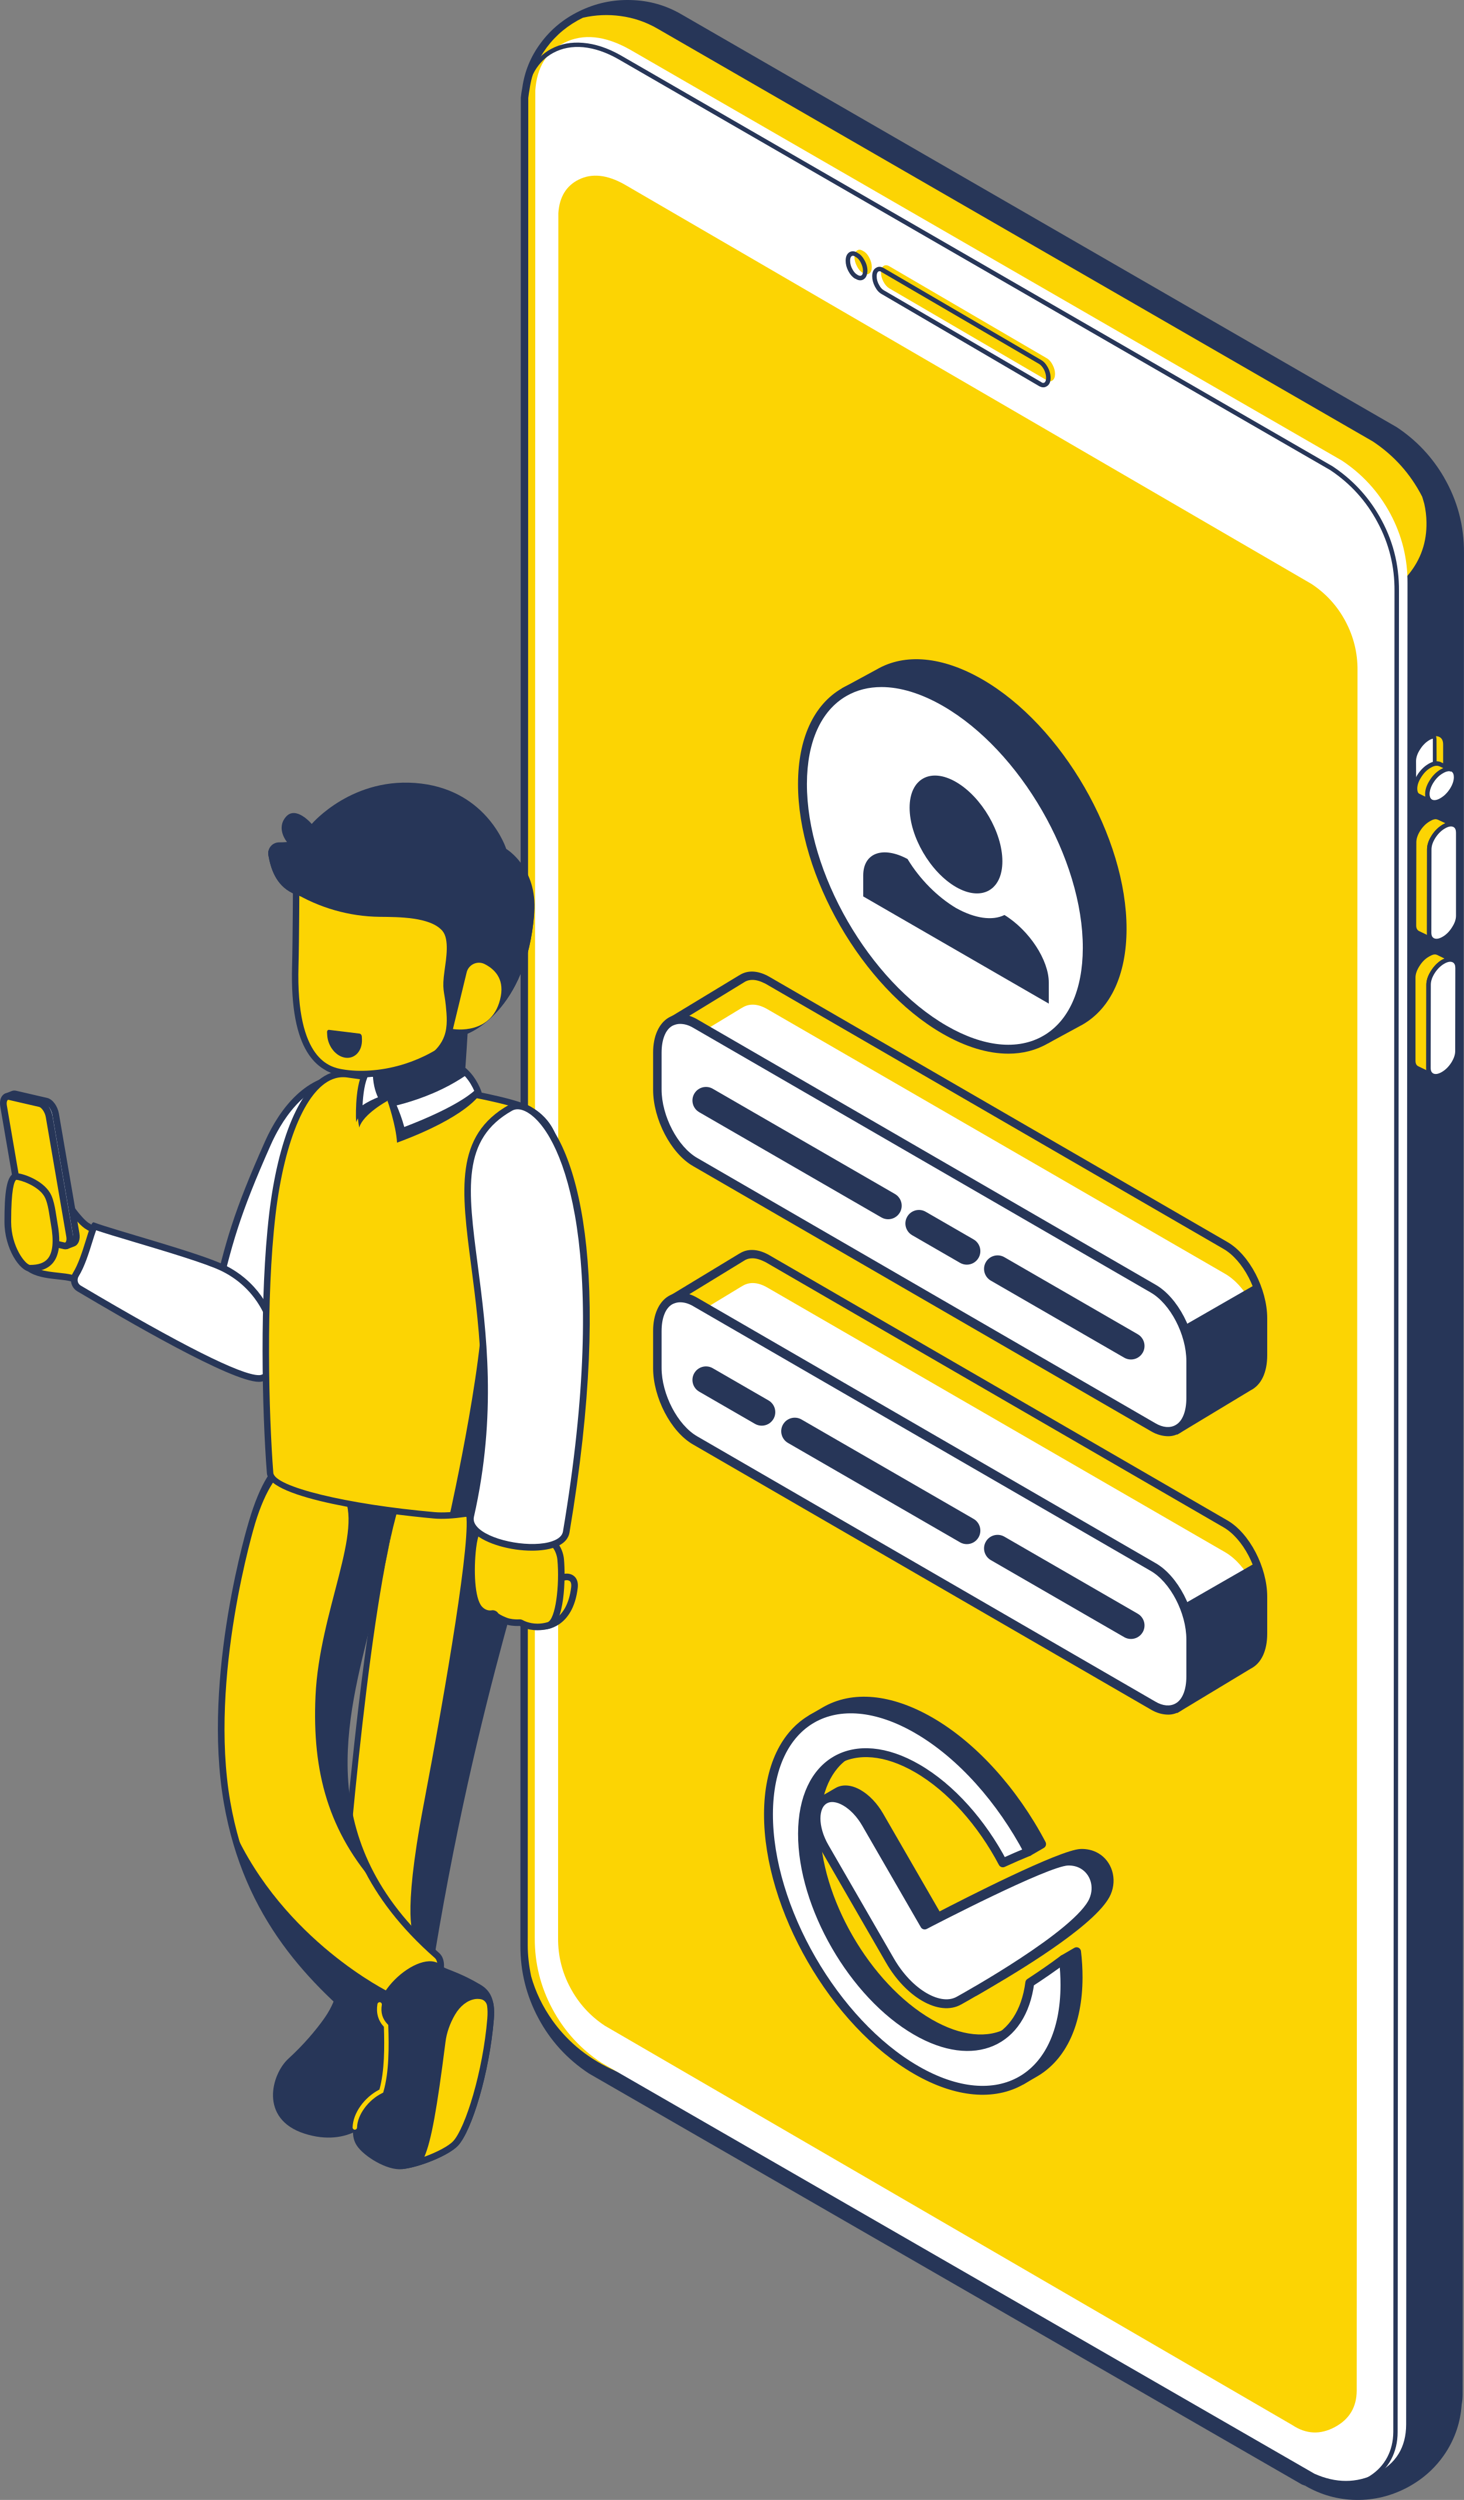 <?xml version="1.0" encoding="UTF-8"?> <svg xmlns="http://www.w3.org/2000/svg" id="b" width="164.549" height="280.843" viewBox="0 0 164.549 280.843"><rect x="0" y="0" width="164.549" height="280.843" fill="#808080" stroke="none"/><defs><style>.ac{fill:#273658;}.ac,.ad,.ae,.af,.ag{stroke-width:0px;}.ah{stroke:#273658;stroke-linejoin:round;}.ah,.ag{fill:#fff;}.ad{fill:#273658;}.ae{fill:#fcd403;}.af{fill:#fcd403;}</style></defs><g id="c"><g id="d"><path class="af" d="M162.189,54.297c-1.309-2.436-3.116-4.42-5.42-5.953L76.473,2.031l-.107-.076c-1.705-.985-3.542-1.497-5.511-1.538-1.857-.051-3.639.32-5.344,1.111-1.705.792-3.116,1.898-4.232,3.319-1.177,1.502-1.898,3.187-2.162,5.055-.091.426-.142.792-.152,1.096l-.061,207.574c-.01,2.812.65,5.461,1.979,7.947,1.33,2.487,3.172,4.506,5.527,6.059l80.113,46.161.304.107.061.046c1.756,1.015,3.634,1.528,5.633,1.538,1.888.01,3.679-.426,5.374-1.309,1.695-.873,3.065-2.081,4.111-3.623,1.117-1.614,1.741-3.415,1.873-5.405.071-.406.107-.782.107-1.127l.152-206.843c.01-2.771-.639-5.379-1.949-7.825Z"></path></g><g id="e"><path class="ac" d="M162.31,53.642c-1.33-2.294-3.101-4.177-5.314-5.648L76.58,1.604c-1.746-1.015-3.639-1.548-5.679-1.599-2.03-.061-3.969.36-5.816,1.264-1.746.853-3.182,2.04-4.309,3.563-1.127,1.512-1.817,3.187-2.071,5.024-.081.416-.137.787-.168,1.111l-.046,207.605c-.01,2.903.665,5.623,2.025,8.161,1.35,2.527,3.238,4.593,5.664,6.197l80.143,46.177.35.137.167-.274-.152.274c1.776,1.035,3.684,1.568,5.724,1.599,2.04.03,3.974-.442,5.801-1.416,1.776-.954,3.202-2.253,4.278-3.897,1.066-1.644,1.665-3.446,1.796-5.405.071-.365.107-.751.107-1.157l.152-206.843c.02-3.045-.726-5.872-2.238-8.48M160.088,56.611c.152.67.234,1.355.244,2.055.041,2.213-.624,4.161-1.994,5.846-1.37,1.695-3.989,3.38-7.856,5.055-1.218.528-2.482,1.02-3.791,1.477l-1.614.533-73.87,161.428c-.02.152-.091.299-.213.442l-1.736-.761c-2.974-1.289-5.359-3.187-7.156-5.694-1.117-1.573-1.918-3.233-2.405-4.979-.254-1.248-.381-2.395-.381-3.441l.061-207.574c.041-.345.091-.68.152-1.005.234-1.705.878-3.263,1.934-4.674,1.045-1.401,2.38-2.502,4.004-3.304l.076-.03c1.411-.315,2.812-.376,4.202-.183,1.472.193,2.857.665,4.156,1.416l80.402,46.374c2.385,1.583,4.232,3.649,5.542,6.197.01.01.091.284.244.822Z"></path></g><g id="f"><path class="af" d="M161.732,82.767c-.325-.132-.711-.071-1.157.183-.457.254-.843.634-1.157,1.142-.325.507-.487.985-.487,1.431l.015,3.106c0,.447.157.741.472.883.325.132.711.071,1.157-.183s.832-.634,1.157-1.142c.315-.507.472-.985.472-1.431v-3.121c0-.447-.157-.736-.472-.868Z"></path></g><g id="g"><path class="ag" d="M161.26,86.208v-3.121c0-.091-.02-.208-.061-.35-.244.041-.447.107-.609.198-.447.264-.832.644-1.157,1.142-.325.507-.487.985-.487,1.431l.015,3.106c0,.102.02.233.061.396.193-.03.396-.107.609-.228.447-.254.832-.634,1.157-1.142.315-.507.472-.985.472-1.431Z"></path></g><g id="h"><path class="ac" d="M161.336,82.493l-.167.03c-.315.071-.543.147-.685.228-.487.284-.898.69-1.233,1.218-.335.538-.502,1.05-.502,1.538v3.121c0,.122.025.269.076.442l.046.168.183-.03c.203-.03.431-.112.685-.244.477-.284.888-.69,1.233-1.218.335-.538.502-1.05.502-1.538l-.015-3.121c0-.152-.02-.289-.061-.411l-.061-.183M161.047,82.981v3.228c0,.416-.147.858-.442,1.325-.304.467-.665.822-1.081,1.066-.172.091-.289.142-.35.152l-.015-3.243c0-.416.152-.858.457-1.325.294-.467.655-.822,1.081-1.066.102-.061.218-.107.35-.137Z"></path></g><g id="i"><path class="ag" d="M160.392,89.192c0,.447.157.736.472.868.325.142.711.081,1.157-.183.457-.254.848-.634,1.172-1.142.315-.497.472-.974.472-1.431,0-.447-.157-.736-.472-.868-.325-.132-.711-.071-1.157.183-.457.254-.843.634-1.157,1.142-.325.507-.487.985-.487,1.431Z"></path></g><g id="j"><path class="ac" d="M161.915,86.406c-.497.284-.913.695-1.248,1.233-.345.538-.518,1.056-.518,1.553s.172.848.518,1.05c.396.234.893.188,1.492-.137.487-.294.903-.705,1.248-1.233.335-.548.502-1.071.502-1.568,0-.284-.056-.513-.168-.685-.071-.152-.188-.274-.35-.365-.406-.233-.898-.183-1.477.152M160.925,89.817c-.071-.041-.132-.102-.183-.183-.061-.112-.091-.259-.091-.442,0-.406.147-.842.442-1.309.304-.467.66-.817,1.066-1.05.396-.233.726-.284.99-.152.172.112.259.32.259.624,0,.406-.147.842-.442,1.309-.304.467-.66.817-1.066,1.05-.396.233-.721.284-.974.152Z"></path></g><g id="k"><path class="af" d="M161.747,85.812l.061.015c-.304-.112-.68-.046-1.127.198-.447.264-.832.644-1.157,1.142-.315.507-.472.985-.472,1.431,0,.386.112.65.335.792l1.401.624c-.244-.162-.365-.431-.365-.807,0-.447.162-.924.487-1.431.325-.497.711-.878,1.157-1.142.406-.233.771-.299,1.096-.198l-1.416-.624Z"></path></g><g id="l"><path class="ac" d="M162.021,85.66l-.107-.061-.046-.015c-.386-.132-.822-.056-1.309.228-.487.284-.903.695-1.248,1.233-.335.538-.502,1.056-.502,1.553,0,.487.152.822.457,1.005l1.599.716.274-.35-.213-.152c-.162-.122-.244-.325-.244-.609,0-.406.147-.842.442-1.309.304-.467.66-.812,1.066-1.035.355-.213.655-.274.898-.183l.183-.472-1.248-.548M161.686,86.056l.137.046.396.183-.274.137c-.497.284-.913.695-1.248,1.233-.345.538-.518,1.056-.518,1.553l.015.289-.685-.335c-.142-.081-.213-.269-.213-.563,0-.406.152-.842.457-1.309.294-.467.65-.817,1.066-1.05.325-.193.614-.254.868-.183Z"></path></g><g id="m"><path class="af" d="M161.747,91.872l-.046-.015h-.015l-.076-.03c-.264-.112-.609-.035-1.035.228-.457.264-.843.644-1.157,1.142-.325.497-.487.974-.487,1.431l-.015,9.333c0,.447.183.746.548.898l1.599.746c-.284-.139-.426-.418-.426-.837v-9.333c0-.457.162-.934.487-1.431.315-.497.7-.878,1.157-1.142.447-.264.827-.33,1.142-.198l-1.675-.792Z"></path></g><g id="n"><path class="ac" d="M163.331,92.892l.198-.457-1.827-.853c-.315-.122-.736-.041-1.264.244-.487.294-.898.711-1.233,1.248-.345.538-.518,1.056-.518,1.553l-.015,9.333c0,.548.234.924.7,1.127l1.599.761.213-.457c-.203-.091-.304-.299-.304-.624l.015-9.333c0-.406.147-.842.442-1.309.304-.467.66-.817,1.066-1.05.376-.223.685-.284.929-.183M160.697,92.268c.355-.213.629-.284.822-.213l.091.03.853.396-.304.152c-.497.294-.913.705-1.248,1.233-.345.538-.518,1.056-.518,1.553v9.607l-.822-.396c-.152-.061-.254-.147-.304-.259-.061-.091-.091-.228-.091-.411l.015-9.333c0-.406.147-.842.442-1.309.304-.467.66-.817,1.066-1.05Z"></path></g><g id="o"><path class="ag" d="M163.422,104.31c.315-.507.472-.985.472-1.431l.015-9.333c0-.447-.157-.741-.472-.883-.325-.132-.711-.066-1.157.198-.457.264-.843.644-1.157,1.142-.325.497-.487.974-.487,1.431v9.333c-.01.447.147.736.472.868.315.142.7.081,1.157-.183.447-.254.832-.634,1.157-1.142Z"></path></g><g id="p"><path class="ac" d="M164.153,93.546c0-.284-.056-.518-.167-.7-.081-.152-.198-.269-.35-.35-.416-.244-.908-.198-1.477.137-.497.294-.913.705-1.248,1.233-.345.538-.518,1.056-.518,1.553l-.015,9.348c0,.497.172.848.518,1.05.416.233.913.183,1.492-.152.497-.284.913-.695,1.248-1.233.335-.528.507-1.045.518-1.553v-9.333M163.391,92.922c.173.112.259.32.259.624v9.333c0,.406-.152.842-.457,1.309-.294.467-.645.817-1.05,1.05-.406.234-.736.284-.99.152-.071-.041-.132-.102-.183-.183-.061-.112-.091-.259-.091-.442l.015-9.333c0-.406.147-.842.442-1.309.304-.467.66-.817,1.066-1.05.416-.244.746-.294.99-.152Z"></path></g><g id="q"><path class="af" d="M161.671,107.081l-.046-.03h-.015l-.076-.03c-.274-.091-.624-.015-1.05.228-.447.264-.832.644-1.157,1.142-.315.497-.472.974-.472,1.431l-.015,9.333c0,.447.183.746.548.898l1.568.731c-.274-.135-.411-.409-.411-.822l.015-9.333c0-.457.157-.934.472-1.431.325-.497.711-.878,1.157-1.142.467-.264.853-.33,1.157-.198l-1.675-.776Z"></path></g><g id="r"><path class="ac" d="M163.254,108.101l.198-.472-1.842-.853c-.325-.122-.741-.035-1.248.259-.497.284-.913.695-1.248,1.233-.335.528-.502,1.045-.502,1.553l-.015,9.333c0,.579.234.954.7,1.127l1.599.761.213-.457c-.203-.091-.304-.299-.304-.624l.015-9.333c0-.406.147-.842.442-1.309.304-.467.66-.817,1.066-1.05.376-.223.685-.279.929-.168M160.62,107.462c.355-.213.629-.284.822-.213l.091.03.837.411-.304.137c-.487.294-.898.711-1.233,1.248-.345.538-.518,1.056-.518,1.553v9.592l-.822-.396c-.152-.061-.254-.142-.304-.244-.061-.102-.091-.244-.091-.426v-9.333c0-.406.152-.842.457-1.309.294-.467.65-.817,1.066-1.05Z"></path></g><g id="s"><path class="ag" d="M163.346,119.505c.315-.507.472-.985.472-1.431l.015-9.333c0-.447-.157-.736-.472-.868-.325-.132-.716-.071-1.172.183-.447.264-.832.644-1.157,1.142-.315.497-.472.974-.472,1.431l-.015,9.333c0,.447.157.736.472.868.325.142.711.081,1.157-.183.457-.254.848-.634,1.172-1.142Z"></path></g><g id="t"><path class="ac" d="M164.077,108.741c0-.264-.056-.497-.167-.7-.102-.162-.218-.279-.35-.35-.396-.233-.893-.188-1.492.137-.487.294-.898.711-1.233,1.248-.345.538-.518,1.056-.518,1.553l-.015,9.333c0,.497.172.848.518,1.05.406.233.903.183,1.492-.152.487-.284.903-.695,1.248-1.233.335-.538.502-1.056.502-1.553l.015-9.333M163.3,108.117c.183.112.274.32.274.624l-.015,9.333c0,.406-.147.842-.442,1.309-.304.467-.66.817-1.066,1.05s-.731.284-.974.152c-.071-.041-.132-.102-.183-.183-.061-.112-.091-.259-.091-.442l.015-9.333c0-.406.147-.842.442-1.309.304-.467.66-.817,1.066-1.05.396-.233.721-.284.974-.152Z"></path></g><g id="u"><path class="ag" d="M156.266,57.708c-1.309-2.436-3.116-4.42-5.42-5.953L70.794,5.563c-2.791-1.563-5.247-1.817-7.369-.761-2.0.995-3.086,2.781-3.258,5.359l-.061,207.574c-.01,2.822.65,5.471,1.979,7.947,1.33,2.487,3.172,4.506,5.527,6.059l80.128,46.161c2.416,1.076,4.715,1.076,6.897,0,2.263-1.117,3.4-2.959,3.41-5.527l.152-206.843c.02-2.771-.624-5.379-1.933-7.825Z"></path></g><g id="v"><path class="ac" d="M155.033,57.982c-1.309-2.274-3.065-4.141-5.268-5.603L69.714,6.187c-1.431-.802-2.817-1.259-4.156-1.37-1.34-.122-2.548.107-3.623.685-.934.507-1.685,1.238-2.253,2.192-.568.964-.893,2.06-.974,3.288l-.046,207.589c-.01,2.872.655,5.562,1.994,8.069,1.35,2.517,3.223,4.567,5.618,6.151l80.128,46.161c1.33.589,2.695.853,4.095.792,1.401-.071,2.649-.462,3.745-1.172.913-.599,1.619-1.355,2.116-2.268.487-.924.731-1.949.731-3.075l.152-206.843c.02-3.025-.716-5.826-2.208-8.404M149.506,52.805c2.274,1.512,4.05,3.471,5.329,5.877,1.289,2.395,1.923,4.963,1.903,7.704l-.137,206.828c-.01,1.056-.238,2.005-.685,2.847-.457.853-1.106,1.548-1.949,2.086-1.015.66-2.182,1.025-3.502,1.096-1.319.061-2.598-.183-3.837-.731l-80.097-46.146c-2.324-1.533-4.136-3.517-5.435-5.953-1.309-2.436-1.959-5.05-1.949-7.841l.061-207.559c.081-1.147.381-2.162.898-3.045.518-.883,1.208-1.558,2.071-2.025.995-.538,2.121-.751,3.38-.639,1.259.122,2.563.563,3.913,1.325l80.036,46.177Z"></path></g><g id="w"><path class="af" d="M152.582,75.277c.01-1.939-.442-3.766-1.355-5.481-.913-1.715-2.182-3.111-3.806-4.187L70.201,20.727c-1.959-1.106-3.679-1.289-5.161-.548-1.401.7-2.162,1.954-2.284,3.76l-.03,193.811c-.01,1.979.452,3.837,1.385,5.572.934,1.746,2.223,3.162,3.867,4.248l77.281,44.867c1.543,1.025,3.131,1.101,4.765.228,1.634-.873,2.456-2.238,2.466-4.095l.091-193.293Z"></path></g><g id="x"><path class="af" d="M97.712,28.963c-.172-.345-.386-.589-.639-.731l-.107-.061c-.254-.152-.472-.157-.655-.015-.183.132-.274.37-.274.716,0,.335.091.675.274,1.02.172.355.386.604.639.746l.107.061c.254.152.472.157.655.015.183-.132.274-.37.274-.716,0-.345-.091-.69-.274-1.035Z"></path></g><g id="y"><path class="af" d="M118.311,40.991c-.173-.345-.391-.594-.655-.746l-17.706-10.338c-.254-.142-.472-.147-.655-.015-.183.132-.274.37-.274.716s.091.69.274,1.035.401.594.655.746l17.691,10.322c.254.152.472.162.655.03.183-.132.279-.37.289-.716,0-.345-.091-.69-.274-1.035Z"></path></g><g id="z"><path class="ac" d="M97.133,29.176c-.193-.345-.421-.589-.685-.731l-.091-.061c-.304-.183-.594-.203-.868-.061-.294.183-.442.507-.442.974,0,.386.102.771.304,1.157.203.386.447.665.731.837l.107.046c.315.183.599.203.853.061.284-.162.436-.487.457-.974,0-.426-.122-.842-.365-1.248M95.55,29.298c0-.284.066-.462.198-.533.081-.061.198-.046.35.046l.091.061c.223.122.411.335.563.639.162.315.244.619.244.913,0,.294-.066.472-.198.533-.081.051-.203.035-.365-.046l-.091-.061c-.183-.102-.35-.284-.502-.548-.193-.325-.289-.66-.289-1.005Z"></path></g><g id="aa"><path class="ac" d="M118.083,42.452c0-.436-.117-.853-.35-1.248-.193-.345-.421-.594-.685-.746l-17.706-10.338c-.325-.183-.609-.198-.853-.046-.304.162-.457.482-.457.959,0,.386.102.771.304,1.157.203.396.452.675.746.837l17.691,10.338c.325.183.609.198.853.046.304-.162.457-.482.457-.959M116.788,40.884c.213.132.401.35.563.655.152.315.228.619.228.913,0,.274-.066.452-.198.533-.112.061-.228.041-.35-.061l-17.706-10.322c-.193-.112-.36-.299-.502-.563-.193-.325-.289-.66-.289-1.005,0-.274.066-.452.198-.533.112-.061.228-.041.35.061l17.706,10.322Z"></path></g><path class="ad" d="M98.823,203.988c-.641-1.111-1.483-1.968-2.326-2.454-.843-.487-1.688-.604-2.332-.235l-1.478.859c.645-.369,1.489-.252,2.332.235.843.487,1.685,1.343,2.326,2.454l6.586,11.408,1.478-.859-6.586-11.408Z"></path><path class="ad" d="M103.931,216.756c-.043,0-.086-.006-.129-.017-.128-.034-.238-.118-.304-.233l-6.586-11.408c-.576-1-1.337-1.807-2.143-2.271-.721-.417-1.372-.499-1.833-.235-.239.137-.544.055-.682-.184s-.056-.544.182-.683l1.478-.859c.789-.449,1.794-.367,2.834.235.955.552,1.846,1.488,2.509,2.637l6.587,11.408c.138.238.057.544-.182.683l-1.478.859c-.077.044-.164.067-.252.067ZM94.607,201.645c.218.081.439.186.661.315.956.551,1.847,1.487,2.509,2.637l6.335,10.974.614-.356-6.338-10.977h0c-.577-.999-1.337-1.806-2.143-2.272-.624-.36-1.195-.471-1.64-.321Z"></path><path class="ad" d="M93.948,197.765l1.478-.859c-2.306,1.34-3.737,4.186-3.749,8.226-.023,8.134,5.717,18.075,12.795,22.162,3.56,2.055,6.79,2.243,9.124.887l-1.478.859c-2.334,1.356-5.564,1.169-9.124-.887-7.079-4.087-12.818-14.028-12.795-22.162.011-4.041,1.443-6.887,3.749-8.226Z"></path><path class="ad" d="M108.74,230.414c-1.851,0-3.891-.612-5.996-1.828-7.216-4.165-13.068-14.302-13.045-22.596.011-4.092,1.431-7.166,3.998-8.657l1.478-.859s0,0,0,0c.238-.14.544-.059.684.182.139.238.058.545-.181.684l-.004.002c-2.244,1.307-3.485,4.074-3.496,7.793-.022,7.975,5.606,17.722,12.545,21.729,3.283,1.895,6.346,2.212,8.623.887h.001c.239-.139.545-.057.683.182.139.238.058.545-.181.684-.001,0-.002.001-.002.001l-1.477.857c-1.083.629-2.308.941-3.629.941ZM91.897,200.615c-.778,1.412-1.191,3.237-1.197,5.377-.022,7.975,5.605,17.722,12.545,21.729,1.903,1.099,3.733,1.666,5.378,1.691-1.402-.246-2.884-.81-4.399-1.685-7.217-4.166-13.069-14.303-13.045-22.596.005-1.693.251-3.212.719-4.517Z"></path><path class="ad" d="M116.31,232.842l-1.478.859c2.993-1.739,4.851-5.434,4.866-10.679.003-.952-.056-1.924-.172-2.907l1.478-.859c.116.983.175,1.955.172,2.907-.015,5.246-1.873,8.94-4.866,10.679Z"></path><path class="ad" d="M114.832,234.201c-.172,0-.34-.089-.433-.249-.139-.238-.058-.545.181-.684,2.964-1.722,4.604-5.361,4.617-10.247.003-.92-.054-1.878-.169-2.847-.023-.198.073-.391.245-.491l1.478-.859c.146-.085.324-.089.475-.015.15.075.253.222.273.389.119,1.009.178,2.007.175,2.967-.015,5.256-1.831,9.202-5.115,11.11h0l-1.472.855c-.002.001-.004.003-.005.004h-.001c-.079.046-.165.067-.251.067ZM120.059,220.385c.095.896.141,1.783.139,2.64-.006,2.268-.348,4.291-.999,6.013.96-1.83,1.469-4.16,1.477-6.875.002-.678-.028-1.376-.09-2.084l-.527.307Z"></path><path class="ad" d="M104.569,193.397c-4.624-2.67-8.819-2.913-11.851-1.151l-1.478.859c3.032-1.762,7.227-1.518,11.851,1.151,4.986,2.878,9.459,8,12.503,13.767l1.478-.859c-3.044-5.767-7.517-10.889-12.503-13.767Z"></path><path class="ad" d="M115.593,208.522c-.046,0-.093-.007-.138-.019-.13-.037-.24-.127-.304-.247-3.117-5.905-7.604-10.851-12.31-13.567-4.312-2.489-8.343-2.897-11.35-1.151-.238.138-.545.058-.683-.182-.139-.238-.058-.545.181-.684h.002l1.477-.859c3.329-1.935,7.715-1.525,12.352,1.151h0c4.866,2.81,9.494,7.9,12.695,13.967.125.237.041.531-.191.666l-1.478.858c-.077.045-.164.067-.251.067ZM97.46,191.617c1.867.296,3.85,1.033,5.88,2.206,4.742,2.736,9.258,7.643,12.449,13.507l.613-.355c-3.104-5.717-7.489-10.491-12.084-13.146h0c-2.418-1.395-4.748-2.138-6.859-2.212Z"></path><path class="ad" d="M123.183,208.619c-.481-.278-1.062-.429-1.717-.402-2.43.101-15.376,6.826-16.057,7.18l-1.478.859c.681-.354,13.627-7.079,16.057-7.18.655-.027,1.236.124,1.717.402,1.304.753,1.875,2.434,1.199,4.003-1.293,3.002-9.612,8.09-13.335,10.254l1.478-.859c3.723-2.163,12.042-7.252,13.335-10.254.676-1.569.106-3.25-1.199-4.003Z"></path><path class="ad" d="M109.57,224.234c-.172,0-.34-.089-.433-.249-.139-.238-.058-.545.181-.684l.08-.046c7.315-4.257,12.19-7.982,13.047-9.973.561-1.3.145-2.718-.989-3.373-.424-.243-.906-.36-1.446-.334-1.856.076-11.178,4.693-15.848,7.123-.242.124-.538.035-.669-.202-.131-.238-.048-.537.186-.674l1.478-.859c3.253-1.688,13.942-7.149,16.288-7.247.719-.028,1.406.133,1.988.47,1.554.897,2.159,2.89,1.407,4.634-1.309,3.038-9.047,7.875-13.543,10.487l-1.411.82c-.022.013-.045.025-.067.039-.079.046-.165.067-.251.067ZM121.261,208.741c.243.076.476.178.694.303,1.363.787,1.996,2.416,1.625,3.981.148-.214.263-.415.343-.601.56-1.299.144-2.718-.99-3.372h-.001c-.423-.244-.906-.358-1.445-.335-.066.002-.142.011-.226.024Z"></path><path class="ah" d="M103.091,194.256c4.986,2.878,9.459,8,12.503,13.767-.888.361-1.865.788-2.876,1.25-2.344-4.449-5.794-8.401-9.639-10.621-7.079-4.087-12.856-.794-12.879,7.339-.023,8.134,5.717,18.075,12.795,22.162,6.487,3.745,11.877,1.289,12.751-5.41,1.269-.829,2.575-1.722,3.781-2.628.116.983.175,1.955.172,2.907-.03,10.559-7.529,14.832-16.716,9.528-9.189-5.305-16.639-18.209-16.609-28.768.03-10.556,7.529-14.832,16.718-9.527ZM119.988,209.076c-2.43.101-15.376,6.826-16.057,7.18l-6.586-11.408c-.641-1.111-1.483-1.968-2.326-2.454-.843-.487-1.688-.604-2.332-.235-1.292.734-1.298,3.132-.015,5.353l7.357,12.742c1.034,1.792,2.413,3.247,3.88,4.094,1.469.848,2.852.989,3.893.393.674-.374,13.473-7.476,15.103-11.26.676-1.569.106-3.25-1.199-4.003-.481-.278-1.062-.429-1.717-.402Z"></path><path class="af" d="M137.716,139.861l-51.457-29.778c-1.038-.607-1.946-.65-2.683-.26-.087.043-.216.13-.303.173l-7.4,4.508c-.303.173-.39.564-.217.867l4.026,7.282v-3.783c0,3.164,1.903,6.805,4.284,8.149l40.55,23.449,7.962,10.099,8.007-4.855c.952-.477,1.558-1.734,1.558-3.511v-4.149c-.043-3.164-1.948-6.848-4.327-8.192Z"></path><path class="ag" d="M137.715,143.111l-51.455-29.734c-1.038-.607-1.948-.65-2.683-.26-.087.043-.216.13-.303.173l-7.443,4.508c-.303.173-.39.563-.217.867l4.024,7.282v-3.783c0,3.164,1.904,6.805,4.285,8.149l40.55,23.449,3.765,1.517,7.269-1.517c.952-.477,6.493,1.777,6.493,0v-2.416c0-3.208-1.904-6.848-4.285-8.235Z"></path><path class="ac" d="M132.306,161.174l-8.18-10.359-40.463-23.406c-2.51-1.43-4.501-5.288-4.501-8.582v3.956l-3.981-7.152c-.303-.52-.131-1.214.39-1.517l7.443-4.508c.087-.043.216-.13.303-.173.909-.477,2.033-.347,3.159.303l51.455,29.778c2.51,1.43,4.5,5.288,4.5,8.582v4.149c0,1.907-.649,3.337-1.861,3.944l-8.265,4.985ZM84.573,110.083c-.259,0-.52.043-.78.173-.085.043-.129.087-.216.13l-7.443,4.551c-.043.043-.087.13-.043.173l4.068,7.412v-3.653c0,2.991,1.817,6.458,4.024,7.715l40.637,23.493,7.746,9.796,7.617-4.638c.865-.433,1.341-1.56,1.341-3.078v-4.149c0-2.991-1.817-6.458-4.024-7.715l-51.455-29.778c-.519-.26-.996-.433-1.471-.433Z"></path><path class="ag" d="M129.623,160.308l-51.455-29.778c-2.336-1.344-4.284-5.028-4.284-8.149v-4.149c0-3.164,1.904-4.595,4.284-3.208l51.455,29.778c2.338,1.344,4.285,5.028,4.285,8.149v4.149c-.043,3.121-1.948,4.595-4.285,3.208Z"></path><path class="ac" d="M131.311,161.347c-.606,0-1.298-.173-1.948-.563l-51.455-29.778c-2.51-1.43-4.5-5.288-4.5-8.582v-4.193c0-1.82.648-3.251,1.73-3.901.952-.563,2.12-.477,3.288.217l51.457,29.778c2.51,1.43,4.5,5.288,4.5,8.582v4.149c0,1.82-.649,3.251-1.73,3.901-.433.26-.867.39-1.342.39ZM76.437,115.024c-.303,0-.606.087-.865.217-.78.433-1.212,1.56-1.212,3.034v4.106c0,2.991,1.817,6.458,4.024,7.715l51.455,29.778c.865.52,1.687.564,2.293.217.78-.433,1.212-1.56,1.212-3.034v-4.149c0-2.991-1.817-6.458-4.024-7.715l-51.412-29.734c-.519-.303-.996-.433-1.471-.433Z"></path><path class="ac" d="M132.999,148.963l8.222-4.725.78,6.718v2.762l-1.558,1.951-7.314,4.204.736-2.774-.217-6.056-.648-2.08Z"></path><path class="af" d="M137.716,171.136l-51.457-29.778c-1.038-.607-1.946-.65-2.683-.26-.087.043-.216.13-.303.173l-7.4,4.508c-.303.173-.39.564-.217.867l4.026,7.282v-3.783c0,3.164,1.903,6.805,4.284,8.149l40.55,23.449,7.962,10.099,8.007-4.855c.952-.477,1.558-1.734,1.558-3.511v-4.149c-.043-3.164-1.948-6.848-4.327-8.192Z"></path><path class="ag" d="M137.715,174.386l-51.455-29.734c-1.038-.607-1.948-.65-2.683-.26-.087.043-.216.13-.303.173l-7.443,4.508c-.303.173-.39.563-.217.867l4.024,7.282v-3.783c0,3.164,1.904,6.805,4.285,8.149l40.55,23.449,3.765,1.517,7.269-1.517c.952-.477,6.493,1.777,6.493,0v-2.416c0-3.208-1.904-6.848-4.285-8.235Z"></path><path class="ac" d="M132.306,192.449l-8.18-10.359-40.463-23.406c-2.51-1.43-4.501-5.288-4.501-8.582v3.956l-3.981-7.152c-.303-.52-.131-1.214.39-1.517l7.443-4.508c.087-.043.216-.13.303-.173.909-.477,2.033-.347,3.159.303l51.455,29.778c2.51,1.43,4.5,5.288,4.5,8.582v4.149c0,1.907-.649,3.337-1.861,3.944l-8.265,4.985ZM84.573,141.358c-.259,0-.52.043-.78.173-.085.043-.129.087-.216.13l-7.443,4.551c-.043.043-.087.13-.043.173l4.068,7.412v-3.653c0,2.991,1.817,6.458,4.024,7.715l40.637,23.493,7.746,9.796,7.617-4.638c.865-.433,1.341-1.56,1.341-3.078v-4.149c0-2.991-1.817-6.458-4.024-7.715l-51.455-29.778c-.519-.26-.996-.433-1.471-.433Z"></path><path class="ag" d="M129.623,191.582l-51.455-29.778c-2.336-1.344-4.284-5.028-4.284-8.149v-4.149c0-3.164,1.904-4.595,4.284-3.208l51.455,29.778c2.338,1.344,4.285,5.028,4.285,8.149v4.149c-.043,3.121-1.948,4.595-4.285,3.208Z"></path><path class="ac" d="M131.311,192.623c-.606,0-1.298-.173-1.948-.563l-51.455-29.778c-2.51-1.43-4.5-5.288-4.5-8.582v-4.193c0-1.82.648-3.251,1.73-3.901.952-.563,2.12-.477,3.288.217l51.457,29.778c2.51,1.43,4.5,5.288,4.5,8.582v4.149c0,1.82-.649,3.251-1.73,3.901-.433.26-.867.39-1.342.39ZM76.437,146.299c-.303,0-.606.087-.865.217-.78.433-1.212,1.56-1.212,3.034v4.106c0,2.991,1.817,6.458,4.024,7.715l51.455,29.778c.865.52,1.687.564,2.293.217.78-.433,1.212-1.56,1.212-3.034v-4.149c0-2.991-1.817-6.458-4.024-7.715l-51.412-29.734c-.519-.303-.996-.433-1.471-.433Z"></path><path class="ac" d="M132.999,180.238l8.222-4.725.78,6.718v2.762l-1.558,1.951-7.314,4.204.736-2.774-.217-6.056-.648-2.08Z"></path><path class="ad" d="M110.169,76.76c-4.448-2.568-8.478-2.806-11.388-1.115l-3.917,2.125c2.91-1.691,6.94-1.453,11.388,1.115,8.839,5.103,15.981,17.474,15.952,27.631-.014,5.047-1.796,8.597-4.669,10.267l3.917-2.125c2.873-1.67,4.655-5.22,4.669-10.267.029-10.156-7.114-22.528-15.952-27.631Z"></path><path class="ad" d="M117.774,117.222l-.49-.872c2.837-1.648,4.407-5.142,4.42-9.835.028-9.981-7.016-22.182-15.702-27.197-3.963-2.288-7.673-2.751-10.506-1.322l-.394.214-.49-.872c.14-.081.281-.157.424-.23l3.506-1.902c3.189-1.855,7.411-1.455,11.877,1.122h0c8.963,5.174,16.231,17.764,16.202,28.064-.014,5.064-1.761,8.864-4.918,10.699l-3.93,2.132ZM99.07,76.183c2.29,0,4.819.762,7.432,2.271,8.963,5.174,16.231,17.765,16.202,28.064-.009,3.268-.739,6.008-2.104,8.034l.614-.333c2.824-1.642,4.394-5.136,4.407-9.829.028-9.981-7.016-22.182-15.702-27.196h0c-4.143-2.392-8.01-2.788-10.887-1.115l-.199.107c.079-.002.158-.003.237-.003Z"></path><path class="ag" d="M106.252,78.885c8.839,5.103,15.981,17.474,15.952,27.631-.029,10.158-7.218,14.255-16.057,9.152-8.839-5.103-15.981-17.474-15.952-27.633.029-10.156,7.218-14.253,16.057-9.15Z"></path><path class="ad" d="M113.329,118.37c-2.291.001-4.82-.761-7.432-2.269-8.963-5.174-16.232-17.765-16.203-28.065.015-5.082,1.772-8.887,4.948-10.715,3.197-1.84,7.408-1.438,11.859,1.133h0c8.963,5.174,16.232,17.764,16.203,28.064-.015,5.082-1.772,8.888-4.948,10.716-1.32.76-2.815,1.137-4.427,1.137ZM99.073,77.184c-1.44,0-2.767.332-3.932,1.003-2.854,1.643-4.433,5.141-4.446,9.85-.028,9.982,7.016,22.184,15.703,27.198,4.129,2.382,7.985,2.786,10.86,1.131,2.854-1.643,4.433-5.141,4.446-9.851.028-9.981-7.016-22.182-15.703-27.197h0c-2.455-1.417-4.815-2.134-6.929-2.134Z"></path><g id="ab"><path class="ad" d="M107.451,87.848c-2.868-1.656-5.214-.367-5.214,2.89,0,3.257,2.346,7.255,5.214,8.91s5.214.367,5.214-2.89c0-3.257-2.346-7.255-5.214-8.91ZM102.006,96.503c-2.788-1.495-4.982-.683-4.982,1.843v2.36s20.856,12.041,20.856,12.041v-2.36c.009-2.524-2.191-5.878-4.982-7.596-1.356.676-3.34.391-5.446-.784-2.106-1.257-4.09-3.262-5.446-5.504Z"></path></g><path class="ad" d="M99.826,136.971c-.258,0-.519-.065-.759-.203l-20.477-11.822c-.728-.42-.977-1.351-.557-2.078.42-.727,1.351-.975,2.077-.557l20.477,11.822c.728.42.977,1.351.557,2.078-.282.487-.793.76-1.318.76Z"></path><path class="ad" d="M108.667,142.074c-.258,0-.519-.065-.759-.203l-5.383-3.107c-.728-.42-.977-1.351-.557-2.078.42-.726,1.35-.974,2.077-.557l5.383,3.107c.728.42.977,1.351.557,2.078-.282.487-.793.76-1.318.76Z"></path><path class="ad" d="M127.118,152.727c-.258,0-.519-.065-.759-.203l-14.994-8.657c-.728-.42-.977-1.351-.557-2.078.42-.726,1.351-.975,2.077-.557l14.994,8.657c.728.42.977,1.351.557,2.078-.282.487-.793.76-1.318.76Z"></path><path class="ad" d="M85.618,160.163c-.258,0-.519-.065-.759-.203l-6.269-3.619c-.728-.42-.977-1.351-.557-2.078.42-.726,1.351-.974,2.077-.557l6.269,3.619c.728.42.977,1.351.557,2.078-.282.487-.793.76-1.318.76Z"></path><path class="ad" d="M108.667,173.471c-.258,0-.519-.065-.759-.203l-19.34-11.166c-.728-.42-.977-1.351-.557-2.078.42-.726,1.351-.975,2.077-.557l19.34,11.166c.728.42.977,1.351.557,2.078-.282.487-.793.76-1.318.76Z"></path><path class="ad" d="M127.118,184.124c-.258,0-.519-.065-.759-.203l-14.994-8.657c-.728-.42-.977-1.351-.557-2.078.42-.727,1.351-.974,2.077-.557l14.994,8.657c.728.42.977,1.351.557,2.078-.282.487-.793.76-1.318.76Z"></path><path class="ag" d="M29.428,154.478c-1.071,0-2.802-.815-4.036-2.374-.923-1.166-1.888-3.134-1.239-5.892,1.522-6.473,2.347-9.677,5.957-17.793.984-2.213,3.799-7.36,8.671-7.36.536,0,1.089.062,1.644.188.88.196,1.474.59,1.818,1.201.94,1.672-.121,4.801-1.057,7.561-.17.503-.338.998-.492,1.478-2.733,8.508-7.701,19.322-10.422,22.689-.201.248-.57.301-.844.301Z"></path><path class="ad" d="M38.783,121.434h0c.508,0,1.033.06,1.561.178.77.172,1.284.506,1.573,1.019.857,1.526-.174,4.571-1.084,7.257-.171.505-.34,1.003-.495,1.485-2.673,8.322-7.706,19.29-10.357,22.568-.082.101-.288.162-.552.162-.981,0-2.582-.767-3.742-2.232-.872-1.101-1.782-2.961-1.168-5.573,1.516-6.447,2.337-9.639,5.935-17.727.955-2.146,3.677-7.137,8.33-7.138M38.782,120.684c-4.215 0-7.257,3.631-9.014,7.583-3.559,8.001-4.396,11.124-5.98,17.86-1.266,5.385,3.256,8.726,5.641,8.726.493,0,.895-.143,1.135-.44,2.812-3.478,7.836-14.554,10.488-22.81,1.368-4.259,3.821-9.744-.544-10.722-.596-.134-1.171-.197-1.726-.196h0Z"></path><path class="ae" d="M15.677,147.107c-1.395-.733-5.958-3.1-7.631-3.525-.445-.114-.97-.17-1.525-.231-1.465-.157-3.127-.336-3.929-1.616-1.683-2.682-.431-7.106-.262-7.666l2.449-3.211c.884,1.485,3.573,5.887,4.95,6.823,1.603,1.091,6.492,2.739,7.863,3.189l-1.916,6.236Z"></path><path class="ad" d="M4.741,131.526c1.104,1.831,3.455,5.566,4.777,6.466,1.524,1.037,5.886,2.545,7.608,3.12l-1.676,5.455c-1.728-.902-5.74-2.947-7.312-3.349-.471-.12-1.008-.178-1.577-.239-1.448-.156-2.946-.317-3.653-1.443-1.545-2.462-.456-6.555-.239-7.295l2.071-2.715M4.819,130.187l-2.828,3.707s-1.624,5.003.282,8.041c1.223,1.949,4.093,1.605,5.679,2.01,1.921.49,7.949,3.707,7.949,3.707l2.158-7.023s-6.311-2.026-8.119-3.257c-1.575-1.073-5.121-7.185-5.121-7.185h0Z"></path><path class="ag" d="M29.101,154.861c-3.134,0-15.988-7.611-20.212-10.112-.256-.151-.435-.394-.506-.681-.074-.304-.021-.623.149-.897.635-1.022,1.11-2.55,1.492-3.777.191-.614.422-1.357.576-1.651.93.334,2.673.855,4.671,1.45,3.578,1.068,8.031,2.398,9.78,3.248,5.076,2.469,6.282,7.543,5.85,10.161-.215,1.308-.828,2.148-1.639,2.251-.05.006-.103.009-.161.009h-.001Z"></path><path class="ad" d="M10.806,138.211c.989.335,2.572.808,4.357,1.341,3.565,1.064,8.002,2.389,9.723,3.226,4.632,2.252,6.089,7.065,5.644,9.762-.187,1.135-.679,1.86-1.316,1.94-.035.004-.073.006-.114.006-2.01,0-8.746-3.385-20.021-10.061-.216-.128-.3-.313-.333-.446-.05-.206-.013-.423.104-.612.66-1.062,1.143-2.615,1.531-3.863.137-.44.297-.953.425-1.294M10.51,137.316c-.486,0-1.13,3.78-2.296,5.657-.45.724-.249,1.665.484,2.099,5.386,3.189,17.288,10.165,20.403,10.165.074,0,.144-.004.208-.012,3.282-.415,3.107-9.619-4.094-13.121-2.822-1.373-12.365-3.909-14.671-4.782-.011-.004-.023-.006-.034-.006h0Z"></path><path class="ag" d="M8.552,138.583l-2.301-13.413c-.12-.702-.584-1.361-1.031-1.464l-3.491-.806c-.099-.023-.188-.017-.267.013l-.733.281c.079-.03.168-.036.267-.013l3.491.806c.447.103.91.761,1.031,1.464l2.301,13.413c.095.554-.047.975-.328,1.082l.733-.281c.28-.108.422-.528.327-1.082Z"></path><path class="ad" d="M7.492,140.321c-.151,0-.293-.092-.35-.24-.074-.193.022-.411.216-.485h0c.043-.016.17-.216.092-.668l-2.301-13.413c-.108-.629-.514-1.108-.746-1.162l-3.499-.822-.04.015c-.19.072-.409-.022-.484-.216-.074-.193.022-.41.215-.484.002-.001.002-.001.004-.002l.73-.28c.15-.058.319-.066.488-.027l3.489.806c.602.14,1.167.898,1.316,1.766l2.3,13.413c.125.73-.096,1.316-.562,1.496l-.73.279c-.001.001-.002.001-.003.002-.044.017-.089.024-.134.024ZM5.451,124.303c.21.305.369.684.438,1.085l2.301,13.413c.007.041.013.082.018.121.001-.078-.006-.17-.024-.275h0l-2.3-13.413c-.067-.39-.248-.722-.431-.931Z"></path><path class="ae" d="M4.488,123.987c.447.103.91.761,1.031,1.464l2.301,13.413c.121.709-.145,1.198-.592,1.095l-3.491-.806c-.451-.104-.91-.761-1.032-1.47l-2.301-13.413c-.12-.702.142-1.193.593-1.089l3.491.806Z"></path><path class="ad" d="M7.345,140.349c-.066,0-.134-.008-.202-.023l-3.491-.806c-.602-.14-1.167-.901-1.317-1.772L.035,124.334c-.098-.569.012-1.052.301-1.325.201-.19.466-.255.746-.192l3.491.806h0c.601.14,1.167.898,1.316,1.766l2.301,13.413c.098.572-.012,1.058-.302,1.331-.151.143-.339.217-.541.217ZM.913,123.547c-.127.069-.202.294-.139.66l2.301,13.413c.11.643.509,1.114.747,1.169l3.491.806c.126-.07.201-.297.138-.667l-2.301-13.413c-.108-.629-.514-1.107-.746-1.162l-3.491-.806Z"></path><path class="ae" d="M3.381,142.477c-.847,0-2.506-2.363-2.506-5.221,0-1.259,0-5.089.924-5.089.587,0,2.704.699,3.5,2.033.376.63.525,1.591.669,2.521.041.26.08.514.123.755.359,1.986.212,3.387-.438,4.164-.471.564-1.214.837-2.274.837Z"></path><path class="ad" d="M1.816,132.543c.525.014,2.468.689,3.162,1.851.339.568.489,1.534.622,2.388.041.262.081.519.125.763.338,1.871.218,3.168-.356,3.856-.395.473-1.045.703-1.986.703-.515-.011-2.131-2.038-2.131-4.845,0-3.696.348-4.545.565-4.715M1.8,131.792c-1.119,0-1.299,2.425-1.299,5.465s1.762,5.595,2.881,5.595c3.095,0,3.654-2.27,3.081-5.442-.203-1.122-.316-2.522-.841-3.401-.875-1.466-3.122-2.217-3.821-2.217h0Z"></path><path class="ad" d="M46.893,222.787l-.542,2.395s-.04,2.753-1.102,4.507c-1.062,1.754-1.085,3.972-2.092,6.459-.874,2.161-3.999,5.131-8.939,3.543-5.111-1.643-3.71-6.685-1.793-8.427,1.616-1.469,3.052-3.142,4.033-4.534.981-1.392,1.239-2.479,1.239-2.479,0,0,.339-1.499.702-3.103.823-3.638,9.461-2.632,8.494,1.639Z"></path><path class="ae" d="M57.882,178.138c-2.3,8.29-6.07,21.83-9.26,40.85-.21,1.22-.41,2.47-.61,3.74-.15,1.3-2.8,1.86-5.33,1.74-2.24-.11-4.18-.69-4.82-1.45-.17-.2-.24-.4-.21-.6.1-.84.26-2.78.5-5.46.9-10.51,2.8-32.56,5.47-44.44.48-2.14.99-3.95,1.52-5.3.13-.32.25-.61.38-.88,1.68-3.51,5.04-5.77,8.36-5.61,2.31.12,4.85,1.54,5.84,5.07.21.68.34,1.44.41,2.28.19,1.31-.78,4.79-2.25,10.06Z"></path><path class="ad" d="M53.87,161.065c3.384.165,5.602,2.787,5.933,7.016.18,1.284-.781,4.739-2.236,9.967-2.458,8.831-6.573,23.612-9.876,44.621-.115.964-2.307,1.597-4.995,1.467-2.119-.103-4.002-.651-4.58-1.335-.136-.161-.143-.268-.134-.343.101-.85.268-2.788.499-5.471,1.106-12.836,3.695-42.894,7.341-50.505,1.626-3.394,4.861-5.57,8.05-5.416h0M53.903,160.401c-3.23-.157-6.816,1.896-8.682,5.792-4.466,9.321-7.321,51.298-7.9,56.185-.165,1.391,2.559,2.285,5.342,2.42,2.721.132,5.499-.462,5.684-2.027,5.31-33.785,12.633-51.102,12.118-54.743-.396-5.052-3.298-7.468-6.562-7.627h0Z"></path><path class="ad" d="M57.882,178.138c-2.3,8.29-6.07,21.83-9.26,40.85l-2.09-1.59s-1.42-1.52,1.08-14.64c2.49-13.12,5.46-30.45,4.73-32.84-.73-2.39.289-1.5.289-1.5l-4.844-.543c.48-2.14-3.175.693-2.645-.657l14.58-1.42c.21.68.34,1.44.41,2.28.19,1.31-.78,4.79-2.25,10.06Z"></path><path class="ae" d="M48.942,223.128c-.94,2.09-2.82,4.34-4.49,5.22-.56.31-1.09.46-1.56.4-.26-.04-.49-.14-.7-.31-6.82-5.54-13.43-12.22-16.12-23.31-.21-.85-.39-1.73-.55-2.64-2.46-14.09,2.56-31.3,2.61-31.47.24-.76.51-1.45.81-2.07h.01c0-.01,0-.02.01-.03,2.18-4.53,5.76-5.85,8.42-5.51,3.17.4,5.63,2.94,6.4,6.64.47,2.23-.34,5.33-1.44,8.94-.18.57-.36,1.15-.55,1.75-.92,2.96-1.94,6.22-2.61,9.68-1.31,6.72-1.31,14.17,3.24,21.52l.01.01c1.61,2.6,3.79,5.19,6.68,7.73.62.54.55,1.84-.17,3.45Z"></path><path class="ad" d="M37.337,163.77c3.01.382,5.343,2.815,6.087,6.351.524,2.488-.637,6.205-1.981,10.51-3.393,10.866-8.039,25.747,7.421,39.322.487.427.386,1.588-.263,3.028-1.315,2.92-4.118,5.593-5.659,5.398-.196-.025-.366-.098-.52-.224-7.291-5.926-14.34-13.146-16.535-25.734-2.441-14.002,2.746-31.131,2.797-31.302,2.384-7.8,5.766-7.716,8.653-7.35h0M37.43,163.036c-3.663-.464-6.916-.74-9.455,7.874,0,0-5.317,17.295-2.816,31.639,2.287,13.117,9.652,20.373,16.797,26.18.27.219.571.342.894.383,3.285.416,8.833-7.67,6.502-9.716-14.413-12.656-10.269-26.386-7.662-37.069,1.305-5.349,2.346-9.141,2.458-12.359-.865-4.107-3.634-6.542-6.718-6.933h0Z"></path><path class="ad" d="M55.508,226.83c.184-2.243-.459-3.25-1.505-3.868-2.672-1.578-3.945-1.688-4.421-2.159-2.292-2.263-9.515,4.117-6.386,7.313,0,0,.441,5.648-.573,7.304-2.158,1.056-3.738,3.751-2.516,5.618.786,1.2,3.399,2.818,5.065,2.648,1.984-.203,5.304-1.555,6.313-2.651,1.546-1.678,3.525-8.136,4.024-14.206Z"></path><path class="ae" d="M46.938,242.935c1.728-.515,3.599-1.417,4.275-2.15,1.439-1.56,3.424-7.873,3.927-13.985.047-.578.039-1.091-.027-1.522-.079-.525-.474-.944-.981-1.044l-.161-.025c-.234-.03-.462-.025-.681.013-.952.168-1.85.868-2.466,1.919-.596,1.021-.983,2.126-1.118,3.195-1.159,9.141-1.878,12.303-2.768,13.599Z"></path><path class="ad" d="M53.924,224.575c.046.006.091.013.137.022.354.069.63.365.686.735.061.404.069.888.024,1.437-.489,5.942-2.46,12.279-3.83,13.765-.52.564-1.855,1.255-3.242,1.758.771-1.783,1.411-5.313,2.374-12.911.129-1.02.5-2.077,1.071-3.054.56-.958,1.365-1.593,2.21-1.741.183-.032.375-.036.571-.011M54.017,223.842c-.264-.034-.532-.029-.792.016-1.164.205-2.123,1.076-2.72,2.096-.596,1.02-1.018,2.162-1.166,3.334-1.744,13.758-2.442,13.735-4.169,14.398,1.985-.203,5.304-1.555,6.314-2.651,1.546-1.677,3.524-8.136,4.024-14.206.051-.626.038-1.156-.03-1.608-.102-.675-.605-1.22-1.276-1.35-.061-.012-.123-.022-.186-.03h0Z"></path><path class="ad" d="M39.182,190.418c-1.31,6.72-1.31,14.17,3.24,21.52-5.46-6.1-7.354-12.795-6.96-21.42.435-9.515,5.54-18.789,3.021-22.669-2.47-3.78,5.617,2.223,5.617,2.223l-1.147,6.707-.61,2.21-3.16,11.43Z"></path><path class="ae" d="M55.553,169.354c-1.89.542-4.804,1.048-6.737.877-8.829-.776-18.297-2.704-18.457-4.749-.508-6.507-.86-19.617.253-29.067,1.024-8.7,3.694-14.688,6.968-15.627.533-.153,1.091-.179,1.659-.077.158.021,14.121,1.837,18.986,3.417,1.079.349,1.982.893,2.682,1.613,1.965,2.024,2.327,5.556.967,9.446-2.891,8.271-2.926,18.029-.103,29.006.483,1.882-2.549,3.973-5.647,4.986-.18.059-.371.117-.571.174Z"></path><path class="ad" d="M37.68,121.136h0c.479-.137.982-.16,1.53-.063.14.018,14.07,1.83,18.903,3.4,1.023.332,1.876.843,2.534,1.522,1.868,1.924,2.199,5.317.886,9.076-2.916,8.338-2.953,18.167-.112,29.214.413,1.608-2.426,3.578-5.409,4.553-.176.058-.363.115-.558.171-1.859.533-4.719,1.03-6.607.864-9.874-.869-18.006-2.851-18.128-4.417-.507-6.49-.858-19.568.252-28.997,1.007-8.552,3.578-14.423,6.709-15.322M37.48,120.442c-3.792,1.088-6.278,7.867-7.227,15.931-1.094,9.294-.796,22.207-.255,29.138.225,2.875,13.213,4.589,18.785,5.08,1.932.171,4.851-.31,6.869-.889.204-.059.4-.118.583-.178,3.235-1.058,6.444-3.24,5.884-5.42-3.79-14.736-1.57-24.037.094-28.796,1.266-3.623,1.226-7.474-1.049-9.817-.713-.735-1.646-1.322-2.829-1.705-4.953-1.609-19.033-3.429-19.033-3.429-.637-.114-1.245-.081-1.823.085h0Z"></path><path class="ad" d="M62.214,135.309c-1.664,4.76-3.884,14.059-.094,28.796.56,2.18-2.648,4.362-5.884,5.419-.922.301-2.125.592-3.364.798.042-.023.083-.047.123-.069,2.297-1.302,3.58-3.932,3.96-6.548.38-2.614-.209-14.377.257-24.928.086-1.947-.356-10.088.643-11.785.555-.942,1.304-1.768,2.185-2.415.424.27.797.576,1.124.914,2.276,2.342,2.316,6.194,1.05,9.817Z"></path><path class="ad" d="M52.556,116.115s-.106,1.986-.419,6.179c-.234,3.145-11.358,2.003-10.424-.391,1.089-2.792,1.382-3.99,2.466-5.816,1.146-1.93,8.807-2.237,8.377.028Z"></path><path class="ad" d="M43.556,123.665s-2.732,1.476-3.179,3.004c0,0-.722-3.652.258-5.462.54-.997,1.93-1.19,1.93-1.19-.453,3.009.991,3.648.991,3.648Z"></path><path class="ad" d="M43.556,123.665s.972,2.801,1.068,4.704c7.845-2.897,9.27-5.38,9.27-5.38,0,0-.052-1.195-1.382-2.306-3.953,2.861-8.955,2.982-8.955,2.982Z"></path><path class="ag" d="M40.367,124.928c.014-1.25.139-3.231.741-4.341.266-.491.81-.755,1.191-.883-.177,1.918.333,3.16.686,3.767-.664.233-1.844.719-2.618,1.456Z"></path><path class="ad" d="M41.905,120.281c-.03,1.357.276,2.352.575,2.994-.507.2-1.151.498-1.73.895.059-1.2.236-2.598.675-3.41.11-.204.288-.36.479-.478M42.351,119.31c-.451.129-1.198.436-1.56,1.106-.98,1.81-.766,5.664-.766,5.664.447-1.528,3.531-2.415,3.531-2.415,0,0-1.288-1.43-.835-4.44,0,0-.15.021-.37.084h0Z"></path><path class="ag" d="M45.187,127.09c-.283-1.246-.819-2.522-1.11-3.163.315-.07.778-.182,1.349-.346,1.823-.523,4.467-1.491,6.858-3.162.842.794,1.289,1.812,1.446,2.223-.456.462-2.41,2.143-8.543,4.448Z"></path><path class="ad" d="M52.241,120.887c.545.586.886,1.254,1.062,1.662-.641.573-2.647,2.065-7.864,4.059-.243-.916-.592-1.809-.857-2.428.267-.065.585-.148.945-.251,1.786-.512,4.35-1.447,6.714-3.041M52.31,119.958c-2.449,1.772-5.225,2.772-6.982,3.276-1.078.309-1.773.432-1.773.432,0,0,1.04,2.096,1.362,3.91,7.845-2.897,9.224-4.853,9.224-4.853,0,0-.501-1.653-1.831-2.764h0Z"></path><path class="ae" d="M45.143,120.001c-2.286.655-4.73.831-6.706.482-3.744-.66-5.46-4.58-5.248-11.98.075-2.614.105-9.918.106-9.992.222-2.737,2.978-6.396,7.641-7.733,2.037-.584,4.282-.685,6.673-.301,3.634.582,6.465,2.447,8.186,5.394,2.133,3.65,2.4,8.78.696,13.386-2.696,7.29-8.267,9.86-11.348,10.743h0Z"></path><path class="ad" d="M41.037,91.125c1.985-.569,4.176-.667,6.514-.292,3.525.566,6.268,2.372,7.933,5.222,2.079,3.56,2.335,8.571.668,13.078-2.642,7.14-8.094,9.657-11.11,10.522-2.235.641-4.62.813-6.543.474-1.3-.23-5.256-.928-4.95-11.615.075-2.617.106-9.927.104-9.945.184-2.264,2.596-6.071,7.383-7.443M40.838,90.431c-5.004,1.435-7.686,5.399-7.904,8.079,0,0-.03,7.344-.106,9.982-.28,9.765,2.897,11.879,5.546,12.347,1.854.328,4.312.242,6.868-.491,4.452-1.277,9.203-4.518,11.588-10.966,2.864-7.741.512-17.71-9.164-19.263-2.616-.42-4.895-.243-6.828.311h0Z"></path><path class="ad" d="M36.539,120.197c.608.345,1.235.536,1.835.642,5.085.897,14.701-1.307,18.456-11.457,2.863-7.741.512-17.71-9.164-19.262-9.393-1.507-14.43,4.676-14.732,8.39,0,0-.003.678-.008,1.697,2.922,1.774,6.323,2.754,9.743,2.791,2.081.021,5.72-.002,7.064,1.588.79.935.417,3.124.236,4.423-.311,2.226-.034,2.246.136,3.931.117,1.154.228,2.354-.164,3.446-.638,1.778-2.454,2.851-4.242,3.456-2.859.969-5.991,1.113-8.927.413-.078-.019-.155-.038-.233-.058Z"></path><path class="ad" d="M56.9,95.369s-2.033-6.426-9.554-7.341c-7.678-.934-12.308,4.537-12.308,4.537,0,0-1.784-2.121-2.914-.788-1.13,1.332.136,2.817.136,2.817,0,0-.404.04-.878.037-.768-.005-1.355.685-1.218,1.441.26,1.437.799,3.326,2.704,4.256,2.484,1.214,11.151,1.956,15.944,2.155,1.37.057,2.454,1.187,2.439,2.557-.017,1.569-.176,3.775-.744,6.329-.087.389.15.778.535.883l.574.157s.976,2.517.94,3.706c0,0,6.657-2.423,7.493-13.571.381-5.081-3.15-7.176-3.15-7.176Z"></path><path class="ad" d="M32.868,100.328c2.484,1.213,11.155,1.956,15.947,2.155,1.371.056,2.452,1.191,2.437,2.562-.018,1.567-.176,3.768-.742,6.317-.087.392.146.784.533.89l.574.157s.976,2.517.94,3.706c0,0,6.581-2.396,7.478-13.38-.446.174-.888.365-1.337.527-1.015.364-2.18.572-3.147.094-1.558-.77-1.91-2.916-3.303-3.953-.837-.622-1.95-.759-2.985-.644-1.037.115-2.032.456-3.044.709-5.552,1.381-11.729-.154-16.041-3.898-.038.159-.044.328-.013.501.26,1.437.799,3.326,2.704,4.257Z"></path><path class="ae" d="M52.449,109.244c.215-.887,1.2-1.352,2.016-.942,1.069.537,2.196,1.588,1.827,3.596-.828,4.509-5.383,3.704-5.383,3.704l1.54-6.357Z"></path><path class="ad" d="M44.452,228.348c-.56.31-1.09.46-1.56.4-.26-.04-.49-.14-.7-.31-6.82-5.54-13.43-12.22-16.12-23.31.04.09.08.18.12.27,5.66,12.63,17.59,18.42,17.59,18.42l.67,4.53Z"></path><path class="ae" d="M61.213,182.694c.124-.004,2.861-.165,3.356-4.355.046-.398-.025-.716-.208-.922-.155-.174-.391-.269-.664-.269-.402,0-.896.217-1.097.702l-.138.347c-.342.89-.593,1.357-2.158,1.431-.494.023-.745.699-.73,1.323.015.648.352,1.747,1.521,1.747l.117-.004Z"></path><path class="ad" d="M63.697,177.519c.096,0,.275.019.387.145.109.122.15.346.116.631-.454,3.85-2.893,4.023-2.997,4.029l-.109.004c-1.087,0-1.147-1.243-1.151-1.385-.013-.53.189-.936.378-.945,1.753-.083,2.108-.686,2.486-1.667.04-.105.084-.217.134-.339.135-.325.486-.472.755-.472h0M63.697,176.778c-.578,0-1.191.33-1.44.93-.431,1.041-.379,1.474-1.97,1.55-1.561.074-1.557,3.811.808,3.811.046,0,.092-.001.139-.004,0,0,3.161-.095,3.702-4.682.131-1.106-.529-1.604-1.239-1.604h0Z"></path><path class="ae" d="M60.416,182.775c.405,0,.814-.058,1.218-.174,1.233-.355,1.644-4.64,1.384-7.433-.047-.511-.298-1.249-.671-1.614-.084-.083-.124-.2-.108-.316.022-.158.482-3.886-3.629-5.146-.528-.162-1.022-.245-1.47-.245-2.841,0-3.192,3.333-3.205,3.475-.008.083-.044.162-.102.221h0c.001,0-.477.56-.684,2.326-.3,2.554-.2,5.786.729,6.844.419.478.891.577,1.214.577.124,0,.203-.016.203-.016.025-.006.051-.009.077-.009.146,0,.284.085.343.223h0c.009,0,.23.256,1.122.598.479.182,1.032.21,1.319.21.136,0,.247-.007.256-.007.069,0,.137.019.195.055.006.004.722.43,1.809.43Z"></path><path class="ad" d="M57.139,168.22c.411,0,.87.077,1.362.228,3.796,1.164,3.389,4.597,3.37,4.742-.031.231.049.467.216.63.263.257.514.877.561,1.382.268,2.886-.205,6.781-1.118,7.043-.37.106-.745.16-1.115.16-.972,0-1.613-.374-1.619-.378-.116-.069-.253-.108-.388-.108-.018,0-.037.001-.055.002-.01.001-.086.006-.203.006-.261,0-.76-.024-1.182-.186-.681-.261-.919-.457-.971-.505-.136-.213-.372-.341-.623-.341-.055,0-.111.006-.167.019-.004 0-.051.006-.117.006-.245,0-.607-.079-.935-.452-.807-.919-.931-4.063-.639-6.556.188-1.605.601-2.13.605-2.135.092-.114.169-.276.182-.421.013-.126.339-3.136,2.835-3.137M57.14,167.479c-3.221-.001-3.574,3.809-3.574,3.809,0,0-.555.578-.785,2.539-.23,1.961-.343,5.809.818,7.131.53.604,1.143.704,1.492.704.174,0,.283-.025.283-.025,0,0,.146.343,1.329.796.526.201,1.116.234,1.447.234.162,0,.262-.008.262-.008,0,0,.785.486,2.004.486.398,0,.842-.052,1.319-.189,1.734-.498,1.848-5.704,1.651-7.824-.056-.605-.347-1.419-.781-1.844,0,0,.591-4.178-3.887-5.551-.591-.181-1.115-.26-1.579-.26h0Z"></path><path class="ad" d="M50.532,170.247s4.53-20.241,3.61-26.107,4.534,4.903,4.534,4.903l-3.681,21.584-4.463-.379Z"></path><path class="ag" d="M52.907,170.323c5.608-24.747-6.572-39.677,4.479-45.876,3.265-1.831,12.841,8.617,6.258,47.659-.542,3.213-11.487,1.529-10.737-1.784Z"></path><path class="ad" d="M53.346,172.287c-.869-.774-.915-1.54-.8-2.046h0c2.583-11.398,1.38-20.633.413-28.049-1.106-8.486-1.905-14.618,4.245-18.067.774-.436,1.788-.284,2.78.415,4.971,3.499,9.007,18.073,4.024,47.629-.088.522-.451,1.236-1.678,1.667-.716.252-1.601.369-2.543.369-2.379,0-5.123-.742-6.441-1.917ZM57.566,124.77c-5.712,3.204-4.981,8.822-3.872,17.326.974,7.476,2.187,16.782-.426,28.31h0c-.103.453.089.9.57,1.329,1.617,1.441,6.01,2.191,8.247,1.402.711-.25,1.113-.618,1.192-1.093,5.269-31.245.141-44.181-3.719-46.899-.496-.349-.97-.527-1.385-.527-.221,0-.425.051-.607.152Z"></path><path class="ae" d="M39.881,239.253h-.006c-.138-.004-.247-.118-.244-.256.041-1.6,1.302-3.372,3.015-4.254.582-2.055.577-4.827.501-7.05-.648-.702-.892-1.562-.724-2.557.023-.136.155-.231.288-.204.136.022.228.151.205.288-.147.874.067,1.592.656,2.194l.068.069.003.097c.081,2.313.093,5.245-.548,7.408l-.031.105-.099.048c-1.58.773-2.798,2.436-2.834,3.866-.003.137-.115.244-.25.244Z"></path><path class="ad" d="M36.985,115.695c-.132-.016-.233.099-.225.257l.015.301c.062,1.289.988,2.441,2.067,2.574,1.079.133,1.903-.804,1.841-2.093l-.015-.301c-.008-.158-.121-.299-.253-.316l-3.43-.422Z"></path></g></svg> 